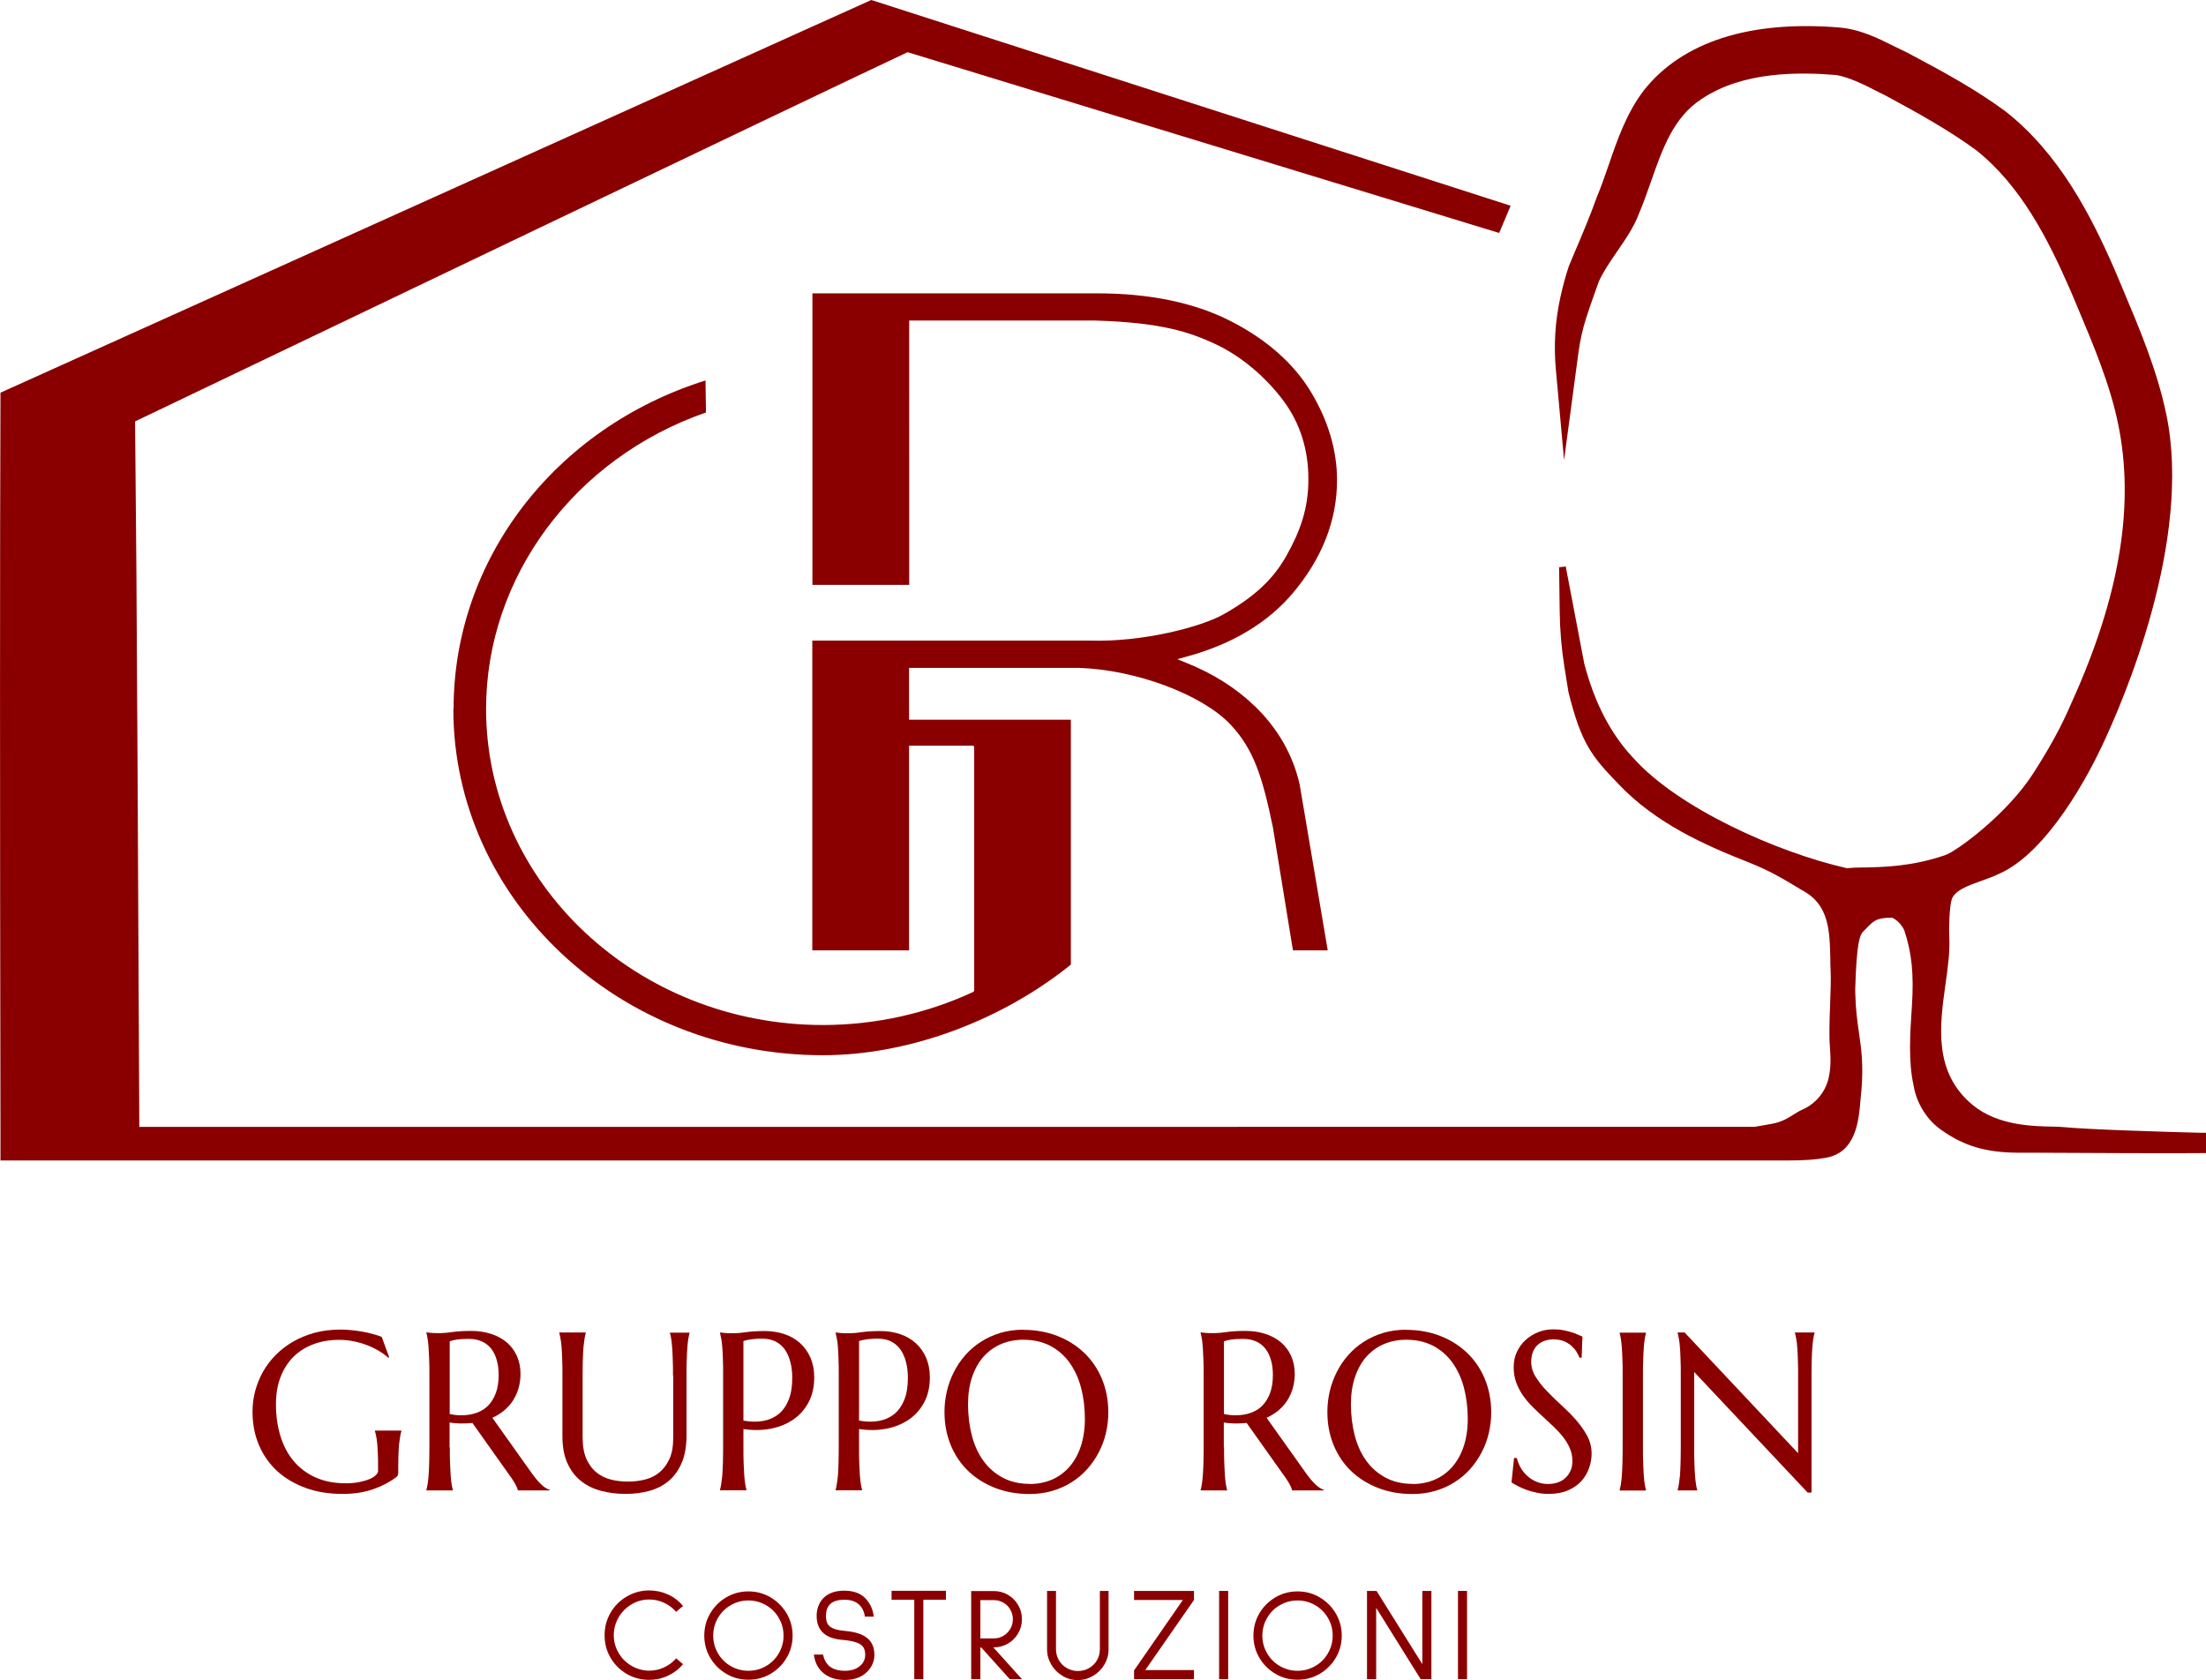 <?xml version="1.0" encoding="UTF-8"?><svg id="Livello_2" xmlns="http://www.w3.org/2000/svg" viewBox="0 0 182.58 139.06"><defs><style>.cls-1{fill:#8a0000;}</style></defs><g id="Livello_1-2"><g><g><path class="cls-1" d="M51.87,138.55c-.56-.33-1.01-.78-1.34-1.34-.33-.56-.49-1.18-.49-1.86s.16-1.29,.49-1.86c.33-.57,.78-1.02,1.35-1.35s1.18-.5,1.85-.5c.54,0,1.06,.11,1.55,.33,.49,.22,.91,.54,1.25,.96l-.57,.48c-.28-.32-.61-.57-1-.75-.39-.18-.8-.27-1.22-.27-.53,0-1.02,.13-1.47,.4-.45,.27-.81,.63-1.07,1.08-.26,.45-.4,.94-.4,1.47s.13,1.02,.4,1.47c.26,.45,.62,.81,1.07,1.07,.45,.26,.94,.4,1.47,.4,.42,0,.83-.09,1.22-.27,.39-.18,.73-.43,1-.75l.57,.48c-.34,.41-.76,.73-1.25,.96-.49,.23-1.01,.34-1.55,.34-.67,0-1.29-.16-1.86-.49Z"/><path class="cls-1" d="M60.11,138.54c-.56-.33-1-.77-1.33-1.33-.33-.56-.49-1.17-.49-1.83s.16-1.28,.49-1.84c.33-.56,.77-1,1.33-1.33,.56-.33,1.17-.49,1.83-.49s1.27,.16,1.83,.49c.56,.33,1.01,.78,1.34,1.34,.33,.56,.49,1.17,.49,1.83s-.16,1.27-.49,1.83c-.33,.56-.77,1-1.33,1.33-.56,.33-1.17,.49-1.84,.49s-1.28-.16-1.83-.49Zm3.29-.64c.45-.26,.8-.61,1.06-1.06,.26-.45,.39-.93,.39-1.46s-.13-1.01-.39-1.46c-.26-.45-.61-.8-1.06-1.06-.45-.26-.93-.39-1.46-.39s-1.01,.13-1.46,.39-.8,.61-1.06,1.06c-.26,.45-.39,.93-.39,1.46s.13,1.01,.39,1.46c.26,.45,.61,.8,1.06,1.06s.93,.39,1.46,.39,1.01-.13,1.46-.39Z"/><path class="cls-1" d="M71.58,133.8c-.04-.28-.12-.52-.26-.73-.29-.44-.76-.66-1.42-.66-.55,0-.95,.12-1.2,.37-.23,.23-.34,.55-.34,.96,0,.45,.12,.75,.37,.92,.25,.17,.6,.27,1.04,.31,.42,.04,.78,.09,1.08,.17,.29,.08,.54,.18,.74,.31,.52,.32,.78,.83,.78,1.52,0,.27-.05,.53-.16,.77-.11,.24-.26,.46-.46,.65-.45,.44-1.06,.66-1.83,.66s-1.4-.22-1.86-.65c-.39-.36-.62-.84-.7-1.45h.76c.07,.37,.22,.67,.46,.9,.31,.29,.76,.44,1.35,.44,.5,0,.9-.12,1.21-.37,.31-.25,.47-.56,.47-.95,0-.25-.05-.46-.15-.62-.1-.17-.29-.3-.57-.4-.28-.1-.67-.18-1.19-.22-1.41-.12-2.11-.79-2.11-1.99,0-.3,.05-.58,.15-.83,.1-.25,.24-.47,.42-.65,.4-.4,.97-.6,1.71-.6h.01c.75,0,1.33,.21,1.73,.62,.4,.41,.64,.92,.71,1.53h-.76Z"/><path class="cls-1" d="M78.3,132.41h-1.88v6.57h-.75v-6.57h-1.88v-.74h4.5v.74Z"/><path class="cls-1" d="M82.22,136.36l2.36,2.62h-1.01l-2.36-2.62h-.07v2.62h-.76v-7.29h1.87c.42,0,.81,.1,1.17,.31,.35,.21,.64,.49,.85,.85,.21,.36,.31,.75,.31,1.17s-.1,.81-.31,1.17c-.21,.36-.49,.64-.85,.85-.36,.21-.75,.31-1.17,.31h-.03Zm-1.08-3.92v3.17h1.11c.29,0,.55-.07,.79-.21,.24-.14,.43-.33,.58-.58,.14-.24,.21-.5,.21-.79s-.07-.55-.21-.8c-.14-.25-.33-.44-.58-.58-.24-.14-.51-.21-.79-.21h-1.11Z"/><path class="cls-1" d="M87.94,138.71c-.39-.23-.7-.54-.93-.93-.23-.39-.35-.81-.35-1.27v-4.83h.74v4.83c0,.33,.08,.63,.24,.91,.16,.27,.38,.49,.66,.65,.28,.16,.58,.24,.91,.24s.64-.08,.92-.24c.28-.16,.5-.37,.66-.65s.24-.58,.24-.91v-4.83h.72v4.83c0,.46-.12,.89-.35,1.27-.23,.39-.54,.7-.93,.93-.39,.23-.81,.35-1.27,.35s-.89-.12-1.27-.35Z"/><path class="cls-1" d="M98.82,138.98h-4.96v-.72l4.04-5.83h-4.04v-.75h4.96v.75l-4.03,5.8h4.03v.76Z"/><path class="cls-1" d="M101.65,131.68v7.3h-.75v-7.3h.75Z"/><path class="cls-1" d="M105.56,138.54c-.56-.33-1-.77-1.33-1.33-.33-.56-.49-1.17-.49-1.83s.16-1.28,.49-1.84c.33-.56,.77-1,1.33-1.33,.56-.33,1.17-.49,1.83-.49s1.27,.16,1.83,.49c.56,.33,1.01,.78,1.34,1.34,.33,.56,.49,1.17,.49,1.83s-.16,1.27-.49,1.83c-.33,.56-.77,1-1.33,1.33-.56,.33-1.17,.49-1.84,.49s-1.28-.16-1.83-.49Zm3.29-.64c.45-.26,.8-.61,1.06-1.06,.26-.45,.39-.93,.39-1.46s-.13-1.01-.39-1.46c-.26-.45-.61-.8-1.06-1.06-.45-.26-.93-.39-1.46-.39s-1.01,.13-1.46,.39-.8,.61-1.06,1.06c-.26,.45-.39,.93-.39,1.46s.13,1.01,.39,1.46c.26,.45,.61,.8,1.06,1.06s.93,.39,1.46,.39,1.01-.13,1.46-.39Z"/><path class="cls-1" d="M118.47,131.68v7.3h-.89l-3.68-5.9v5.9h-.76v-7.3h.79l3.79,6.06v-6.06h.75Z"/><path class="cls-1" d="M121.42,131.68v7.3h-.75v-7.3h.75Z"/></g><g><path class="cls-1" d="M32.96,121.84c0,.07,0,.14-.02,.21-.02,.07-.05,.13-.1,.18-.27,.21-.57,.4-.89,.57s-.66,.32-1.03,.45c-.37,.13-.77,.23-1.2,.3-.43,.07-.89,.1-1.38,.1-1.11,0-2.12-.16-3.03-.49s-1.69-.79-2.35-1.38c-.65-.6-1.16-1.31-1.52-2.15s-.54-1.76-.54-2.79c0-.58,.07-1.15,.22-1.71,.15-.56,.37-1.09,.65-1.6,.29-.5,.64-.97,1.06-1.39,.42-.42,.9-.79,1.44-1.1,.54-.31,1.13-.55,1.78-.73,.65-.17,1.35-.26,2.1-.26,.29,0,.59,.01,.89,.04,.3,.03,.6,.07,.9,.12s.58,.11,.86,.19c.28,.07,.54,.15,.79,.25l.62,1.69-.07,.04c-.24-.21-.51-.41-.82-.59-.31-.18-.64-.34-.99-.47-.35-.13-.72-.24-1.11-.31-.39-.08-.78-.11-1.17-.11-.77,0-1.47,.12-2.11,.36-.64,.24-1.19,.59-1.65,1.04-.46,.46-.82,1.02-1.07,1.68-.26,.66-.38,1.42-.38,2.26,0,.93,.12,1.79,.36,2.59,.24,.8,.6,1.49,1.08,2.07s1.08,1.04,1.8,1.37c.72,.33,1.56,.5,2.52,.5,.43,0,.81-.03,1.14-.1,.33-.07,.62-.15,.85-.25,.23-.1,.41-.21,.52-.33,.12-.12,.18-.23,.18-.32v-.36c0-.43,0-.79-.02-1.1-.01-.31-.03-.58-.05-.81-.02-.23-.05-.42-.08-.59-.03-.16-.07-.32-.11-.46v-.04h2.19v.04c-.04,.13-.07,.28-.1,.45s-.06,.38-.09,.62c-.02,.24-.04,.52-.05,.83-.01,.32-.02,.69-.02,1.11v.37Z"/><path class="cls-1" d="M37.23,119.8c0,.52,0,.97,.02,1.35,.02,.39,.03,.72,.05,1,.02,.28,.05,.51,.08,.7,.03,.19,.07,.35,.1,.47v.04h-2.19v-.04c.04-.13,.07-.29,.1-.47,.03-.19,.06-.42,.08-.7,.02-.28,.04-.61,.05-.99,.01-.38,.02-.84,.02-1.36v-5.94c0-.52,0-.97-.02-1.35-.02-.39-.03-.72-.05-1-.02-.28-.05-.52-.08-.71s-.07-.35-.1-.48v-.04l.38,.04c.12,.01,.24,.02,.39,.02,.14,0,.29,0,.44,0,.24,0,.56-.03,.96-.09,.4-.06,.92-.09,1.55-.09,.58,0,1.12,.08,1.62,.24s.93,.39,1.29,.69c.36,.3,.65,.68,.85,1.12,.2,.44,.31,.94,.31,1.5,0,.44-.06,.84-.17,1.22-.11,.37-.27,.71-.47,1.02-.2,.3-.45,.57-.73,.81-.29,.23-.6,.43-.96,.59l3.2,4.5c.16,.23,.31,.42,.44,.58s.27,.31,.39,.42c.12,.12,.24,.22,.36,.29,.12,.08,.23,.14,.36,.18v.04h-2.64c-.02-.12-.08-.27-.18-.46-.1-.19-.22-.38-.35-.57l-3.23-4.55c-.14,.01-.28,.02-.42,.03-.14,0-.28,.01-.43,.01-.17,0-.34,0-.52-.02-.17-.01-.35-.03-.52-.06v2.05Zm0-2.76c.16,.04,.33,.06,.5,.08s.33,.02,.49,.02c.46,0,.87-.07,1.25-.21s.7-.34,.96-.62c.26-.28,.47-.63,.62-1.04,.15-.42,.22-.9,.22-1.46,0-.46-.05-.87-.16-1.24-.1-.37-.26-.69-.46-.94-.2-.26-.46-.46-.77-.6-.31-.14-.67-.21-1.09-.21s-.75,.02-1,.06-.44,.09-.57,.14v6.04Z"/><path class="cls-1" d="M55.7,113.87c0-.52,0-.97-.02-1.35-.01-.39-.03-.72-.05-1-.02-.28-.05-.52-.08-.71s-.06-.35-.1-.47v-.04h1.62v.04c-.04,.13-.07,.29-.1,.47s-.06,.42-.08,.71c-.02,.28-.04,.62-.05,1-.02,.39-.02,.84-.02,1.35v4.92c0,.87-.12,1.61-.37,2.22-.25,.61-.6,1.12-1.04,1.51-.44,.39-.98,.68-1.6,.86-.62,.18-1.3,.27-2.03,.27s-1.42-.09-2.06-.26c-.64-.17-1.19-.45-1.66-.83s-.84-.87-1.11-1.48c-.27-.6-.4-1.34-.4-2.21v-5.01c0-.52,0-.97-.02-1.35-.01-.39-.03-.72-.05-1-.02-.28-.05-.52-.09-.71-.03-.19-.07-.35-.1-.47v-.04h2.19v.04c-.04,.13-.07,.29-.1,.47s-.06,.42-.09,.71c-.02,.28-.04,.62-.05,1-.01,.39-.02,.84-.02,1.35v5.12c0,.72,.11,1.32,.32,1.79,.22,.47,.5,.85,.85,1.12,.35,.28,.75,.47,1.2,.58,.45,.11,.91,.16,1.38,.16s.93-.05,1.38-.16c.45-.11,.85-.3,1.2-.58,.35-.28,.63-.65,.85-1.12,.22-.47,.32-1.07,.32-1.79v-5.12Z"/><path class="cls-1" d="M59.6,110.29c.12,.01,.25,.02,.38,.04,.12,.01,.24,.02,.39,.02,.14,0,.29,0,.44,0,.24,0,.56-.03,.96-.09,.4-.06,.92-.09,1.55-.09,.58,0,1.12,.09,1.62,.26,.5,.17,.93,.42,1.29,.75,.36,.33,.65,.73,.85,1.2s.31,1.01,.31,1.61c0,.81-.16,1.51-.48,2.1-.32,.59-.75,1.07-1.29,1.43s-1.16,.61-1.87,.74c-.71,.13-1.44,.14-2.22,.02v1.51c0,.52,0,.97,.02,1.35,.02,.39,.03,.72,.05,1,.02,.28,.05,.51,.08,.7,.03,.19,.07,.35,.1,.47v.04h-2.19v-.04c.04-.13,.07-.29,.1-.47,.03-.19,.06-.42,.09-.7,.02-.28,.04-.61,.05-1,.01-.39,.02-.84,.02-1.35v-5.94c0-.52,0-.97-.02-1.35-.01-.39-.03-.72-.05-1-.02-.28-.05-.52-.09-.71s-.07-.35-.1-.47v-.04Zm1.92,7.29c.6,.11,1.14,.12,1.64,.03,.5-.09,.92-.28,1.28-.57,.36-.29,.63-.68,.83-1.17,.2-.49,.3-1.09,.3-1.81,0-.49-.05-.94-.16-1.34-.1-.4-.26-.75-.46-1.03-.2-.28-.46-.5-.77-.66-.31-.15-.67-.23-1.09-.23-.26,0-.49,.01-.68,.03-.19,.02-.36,.04-.49,.07-.16,.03-.29,.06-.39,.1v6.57Z"/><path class="cls-1" d="M69.17,110.29c.12,.01,.25,.02,.38,.04,.12,.01,.24,.02,.39,.02,.14,0,.29,0,.44,0,.24,0,.56-.03,.96-.09,.4-.06,.92-.09,1.55-.09,.58,0,1.12,.09,1.62,.26,.5,.17,.93,.42,1.29,.75,.36,.33,.65,.73,.85,1.2s.31,1.01,.31,1.61c0,.81-.16,1.51-.48,2.1-.32,.59-.75,1.07-1.29,1.43s-1.16,.61-1.87,.74c-.71,.13-1.44,.14-2.22,.02v1.51c0,.52,0,.97,.02,1.35,.02,.39,.03,.72,.05,1,.02,.28,.05,.51,.08,.7,.03,.19,.07,.35,.1,.47v.04h-2.19v-.04c.04-.13,.07-.29,.1-.47,.03-.19,.06-.42,.09-.7,.02-.28,.04-.61,.05-1,.01-.39,.02-.84,.02-1.35v-5.94c0-.52,0-.97-.02-1.35-.01-.39-.03-.72-.05-1-.02-.28-.05-.52-.09-.71s-.07-.35-.1-.47v-.04Zm1.92,7.29c.6,.11,1.14,.12,1.64,.03,.5-.09,.92-.28,1.28-.57,.36-.29,.63-.68,.83-1.17,.2-.49,.3-1.09,.3-1.81,0-.49-.05-.94-.16-1.34-.1-.4-.26-.75-.46-1.03-.2-.28-.46-.5-.77-.66-.31-.15-.67-.23-1.09-.23-.26,0-.49,.01-.68,.03-.19,.02-.36,.04-.49,.07-.16,.03-.29,.06-.39,.1v6.57Z"/><path class="cls-1" d="M84.69,110.07c1.02,0,1.95,.17,2.81,.5,.86,.33,1.6,.8,2.23,1.4,.63,.6,1.12,1.32,1.47,2.16s.53,1.77,.53,2.78c0,.58-.07,1.15-.2,1.71-.13,.56-.33,1.09-.59,1.59-.26,.5-.58,.96-.95,1.38-.38,.42-.81,.79-1.29,1.09-.48,.31-1.02,.55-1.6,.72-.58,.17-1.21,.26-1.89,.26-1.02,0-1.95-.16-2.81-.49-.86-.33-1.6-.79-2.23-1.38-.63-.6-1.12-1.31-1.47-2.15-.35-.84-.53-1.76-.53-2.79,0-.58,.07-1.15,.2-1.71s.33-1.09,.59-1.6,.57-.97,.95-1.39c.37-.42,.8-.79,1.29-1.1,.48-.31,1.02-.55,1.6-.73,.59-.17,1.22-.26,1.89-.26Zm.52,12.76c.67,0,1.29-.12,1.85-.36s1.04-.6,1.45-1.06c.4-.46,.72-1.03,.94-1.69s.34-1.42,.34-2.27c0-.94-.11-1.8-.32-2.6s-.54-1.49-.96-2.08c-.43-.59-.96-1.05-1.59-1.38-.64-.33-1.38-.5-2.22-.5-.67,0-1.29,.12-1.85,.36-.56,.24-1.04,.59-1.45,1.04-.4,.46-.72,1.02-.94,1.68-.23,.66-.34,1.42-.34,2.26,0,.93,.11,1.8,.32,2.6,.21,.81,.53,1.5,.96,2.09,.43,.59,.96,1.05,1.6,1.39,.64,.34,1.38,.51,2.22,.51Z"/><path class="cls-1" d="M101.31,119.8c0,.52,0,.97,.02,1.35,.02,.39,.03,.72,.05,1,.02,.28,.05,.51,.08,.7,.03,.19,.07,.35,.1,.47v.04h-2.19v-.04c.04-.13,.07-.29,.1-.47,.03-.19,.06-.42,.08-.7,.02-.28,.04-.61,.05-.99,.01-.38,.02-.84,.02-1.36v-5.94c0-.52,0-.97-.02-1.35-.02-.39-.03-.72-.05-1-.02-.28-.05-.52-.08-.71s-.07-.35-.1-.48v-.04l.38,.04c.12,.01,.24,.02,.39,.02,.14,0,.29,0,.44,0,.24,0,.56-.03,.96-.09,.4-.06,.92-.09,1.55-.09,.58,0,1.12,.08,1.62,.24s.93,.39,1.29,.69c.36,.3,.65,.68,.85,1.12,.2,.44,.31,.94,.31,1.5,0,.44-.06,.84-.17,1.22-.11,.37-.27,.71-.47,1.02-.2,.3-.45,.57-.73,.81-.29,.23-.6,.43-.96,.59l3.2,4.5c.16,.23,.31,.42,.44,.58s.27,.31,.39,.42c.12,.12,.24,.22,.36,.29,.12,.08,.23,.14,.36,.18v.04h-2.64c-.02-.12-.08-.27-.18-.46-.1-.19-.22-.38-.35-.57l-3.23-4.55c-.14,.01-.28,.02-.42,.03-.14,0-.28,.01-.43,.01-.17,0-.34,0-.52-.02-.17-.01-.35-.03-.52-.06v2.05Zm0-2.76c.16,.04,.33,.06,.5,.08s.33,.02,.49,.02c.46,0,.87-.07,1.25-.21s.7-.34,.96-.62c.26-.28,.47-.63,.62-1.04,.15-.42,.22-.9,.22-1.46,0-.46-.05-.87-.16-1.24-.1-.37-.26-.69-.46-.94-.2-.26-.46-.46-.77-.6-.31-.14-.67-.21-1.09-.21s-.75,.02-1,.06-.44,.09-.57,.14v6.04Z"/><path class="cls-1" d="M116.38,110.07c1.02,0,1.95,.17,2.81,.5,.86,.33,1.6,.8,2.23,1.4,.63,.6,1.12,1.32,1.47,2.16s.53,1.77,.53,2.78c0,.58-.07,1.15-.2,1.71-.13,.56-.33,1.09-.59,1.59-.26,.5-.58,.96-.95,1.38-.38,.42-.81,.79-1.29,1.09-.48,.31-1.02,.55-1.6,.72-.58,.17-1.21,.26-1.89,.26-1.02,0-1.95-.16-2.81-.49-.86-.33-1.6-.79-2.23-1.38-.63-.6-1.12-1.31-1.47-2.15-.35-.84-.53-1.76-.53-2.79,0-.58,.07-1.15,.2-1.71s.33-1.09,.59-1.6,.57-.97,.95-1.39c.37-.42,.8-.79,1.29-1.1,.48-.31,1.02-.55,1.6-.73,.59-.17,1.22-.26,1.89-.26Zm.52,12.76c.67,0,1.29-.12,1.85-.36s1.04-.6,1.45-1.06c.4-.46,.72-1.03,.94-1.69s.34-1.42,.34-2.27c0-.94-.11-1.8-.32-2.6s-.54-1.49-.96-2.08c-.43-.59-.96-1.05-1.59-1.38-.64-.33-1.38-.5-2.22-.5-.67,0-1.29,.12-1.85,.36-.56,.24-1.04,.59-1.45,1.04-.4,.46-.72,1.02-.94,1.68-.23,.66-.34,1.42-.34,2.26,0,.93,.11,1.8,.32,2.6,.21,.81,.53,1.5,.96,2.09,.43,.59,.96,1.05,1.6,1.39,.64,.34,1.38,.51,2.22,.51Z"/><path class="cls-1" d="M130.92,112.37h-.2c-.05-.14-.13-.3-.23-.47-.11-.18-.25-.34-.42-.5-.17-.15-.38-.28-.63-.39-.25-.1-.54-.15-.87-.15-.3,0-.56,.05-.79,.14-.23,.09-.42,.22-.58,.38-.16,.16-.27,.36-.35,.58-.08,.22-.12,.47-.12,.75,0,.44,.12,.86,.37,1.25,.25,.4,.55,.79,.93,1.18s.77,.78,1.2,1.17c.43,.39,.83,.79,1.2,1.21s.68,.86,.93,1.32c.25,.46,.37,.95,.37,1.48,0,.4-.07,.79-.21,1.19-.14,.4-.35,.76-.63,1.07-.29,.32-.65,.57-1.1,.77-.45,.2-.98,.3-1.6,.3-.35,0-.68-.03-.99-.1-.31-.06-.6-.14-.87-.24s-.5-.2-.71-.31-.38-.21-.52-.3l.21-2.02h.23c.07,.29,.18,.56,.33,.82,.15,.26,.34,.49,.56,.68,.22,.2,.48,.36,.76,.47,.29,.12,.6,.18,.94,.18,.31,0,.59-.05,.83-.14,.25-.09,.46-.22,.63-.39,.18-.17,.31-.37,.41-.6s.14-.48,.14-.76c0-.38-.07-.74-.21-1.06-.14-.32-.32-.63-.55-.93-.23-.29-.49-.57-.78-.85-.29-.27-.59-.55-.89-.83-.3-.28-.6-.56-.89-.85-.29-.29-.55-.6-.78-.93-.23-.33-.41-.69-.55-1.07-.14-.38-.21-.8-.21-1.25,0-.48,.09-.91,.28-1.3,.19-.39,.43-.72,.74-.99,.31-.27,.66-.48,1.04-.63,.39-.15,.79-.22,1.2-.22,.3,0,.58,.02,.84,.07,.26,.05,.48,.11,.69,.17s.38,.13,.53,.2,.28,.12,.37,.16l-.06,1.71Z"/><path class="cls-1" d="M134.05,123.33c.04-.13,.07-.29,.1-.47,.03-.19,.06-.42,.08-.7,.02-.28,.04-.61,.05-1,.01-.39,.02-.84,.02-1.35v-5.94c0-.52,0-.97-.02-1.35-.01-.39-.03-.72-.05-1-.02-.28-.05-.52-.08-.71-.03-.19-.06-.35-.1-.47v-.04h2.18v.04c-.04,.13-.07,.29-.1,.47-.03,.19-.06,.42-.08,.71-.02,.28-.04,.62-.05,1-.02,.39-.02,.84-.02,1.35v5.94c0,.52,0,.97,.02,1.35,.02,.39,.03,.72,.05,1,.02,.28,.05,.51,.08,.7,.03,.19,.07,.35,.1,.47v.04h-2.18v-.04Z"/><path class="cls-1" d="M139.43,110.29l9.39,9.99v-6.42c0-.52,0-.97-.02-1.35-.01-.39-.03-.72-.05-1-.02-.28-.05-.52-.09-.71-.03-.19-.07-.35-.1-.47v-.04h1.62v.04c-.04,.13-.07,.29-.1,.47-.03,.19-.06,.42-.08,.71-.02,.28-.04,.62-.05,1-.01,.39-.02,.84-.02,1.35v9.68h-.32l-9.39-9.98v6.24c0,.52,0,.97,.02,1.35,.01,.39,.03,.72,.05,1,.02,.28,.05,.51,.08,.7,.03,.19,.06,.35,.1,.47v.04h-1.62v-.04c.04-.13,.07-.29,.1-.47,.03-.19,.06-.42,.09-.7,.02-.28,.04-.61,.05-1,.01-.39,.02-.84,.02-1.35v-5.94c0-.52,0-.97-.02-1.35-.01-.39-.03-.72-.05-1-.02-.28-.05-.52-.09-.71-.03-.19-.07-.35-.1-.47v-.04h.58Z"/></g><g><g><path class="cls-1" d="M103.83,58.43c-1.53-1.48-3.42-2.67-5.63-3.56l-.76-.31,.8-.22c3.74-1.02,6.7-2.8,8.78-5.27,2.41-2.87,3.64-6.01,3.64-9.33,0-2.47-.73-4.92-2.16-7.3-1.44-2.38-3.69-4.36-6.68-5.88-2.99-1.52-6.7-2.28-11.01-2.28h-23.57v24.13h8.01V26.53h15.35c5.67,.16,7.94,1.01,9.95,1.93,2.1,.97,4.17,2.69,5.68,4.72,1.37,1.84,2.06,4.03,2.06,6.49s-.7,4.34-1.82,6.33c-1.1,1.96-2.66,3.41-5.21,4.85-1.78,1.01-6.63,2.32-11.1,2.17h-22.93v25.64h8.01v-23.38h14.06c4.7,.15,10.21,2.21,12.54,4.69,1.91,2.03,2.63,4.26,3.51,8.5l1.66,10.19h2.88l-2.32-13.71c-.55-2.46-1.81-4.66-3.74-6.53Z"/><path class="cls-1" d="M37.52,58.67c0,15.81,13.72,28.67,30.59,28.67,7.33,0,14.98-3.02,20.52-7.5v-20.27h-20.52v2.15h12.38c.08,0,.14,.06,.14,.14v20.1c0,.06-.03,.11-.08,.14-3.83,1.79-8.13,2.74-12.43,2.74-15.38,0-27.89-11.74-27.89-26.16,0-10.91,7.31-20.76,18.2-24.54l-.04-2.65c-12.48,3.92-20.85,14.83-20.85,27.18Z"/></g><path class="cls-1" d="M182.16,93.76c-2.66-.07-9.11-.25-11.51-.48-.18-.02-.43-.02-.75-.03-1.59-.03-4.55-.07-6.63-1.79-3.27-2.7-2.73-6.58-2.25-10,.19-1.34,.36-2.61,.32-3.76-.06-1.02,.02-2.59,.17-3.17,.2-.81,1.3-1.2,2.5-1.63,.5-.18,1.01-.36,1.43-.57,4.11-1.79,7.54-8.49,8.49-10.5,1.81-3.81,7.53-17.06,5.37-27.51-.77-3.69-2.22-7.11-3.62-10.43l-.61-1.45c-1.99-4.58-4.63-9.74-9.11-13.24-2.47-1.82-5.12-3.26-8.1-4.84-.36-.17-.71-.34-1.07-.52-1.42-.71-2.89-1.44-4.64-1.57-7.36-.59-12.92,1.2-16.09,5.2-1.43,1.87-2.19,4.06-2.93,6.22-.3,.87-.61,1.77-.98,2.65-.54,1.52-1.18,3.03-1.81,4.51l-.49,1.17c-.27,.79-.5,1.66-.72,2.65-.42,1.94-.54,3.92-.36,5.9l.68,7.51,1.19-8.9c.13-.97,.34-1.91,.62-2.8,.23-.73,.48-1.44,.8-2.33l.26-.73c.35-.79,.9-1.6,1.49-2.46,.71-1.03,1.44-2.09,1.83-3.16,.37-.86,.68-1.76,.99-2.63l.02-.06c.96-2.74,1.87-5.32,4.19-6.82,3.43-2.3,8.03-2.23,11.16-1.98,1.14,.22,2.31,.81,3.44,1.39,.22,.11,.45,.23,.64,.32,2.61,1.41,5.15,2.81,7.45,4.49,3.72,2.94,5.96,7.34,7.84,11.65,.19,.46,.39,.93,.59,1.4,1.32,3.14,2.69,6.39,3.36,9.69,1.32,6.47,.2,13.68-3.43,22.03l-.14,.31c-.8,1.84-1.49,3.43-3.44,6.48-2.23,3.48-6.38,6.48-7.29,6.8-2.77,.96-5.16,1-6.74,1.03-.55,0-1.03,.02-1.43,.06-5.79-1.32-13.92-4.95-17.65-9.1-1.89-2-3.22-4.57-4.08-7.84l-1.53-8.03-.55,.06,.05,3.71c.02,1.52,.15,3.05,.39,4.55l.33,2.05c1.06,4.32,1.98,5.39,4.13,7.62,3.11,3.29,7.21,5.09,10.82,6.51,1.8,.73,2.71,1.28,4.4,2.3,2.24,1.19,2.28,3.33,2.33,5.81,0,.24,0,.49,.02,.74,.04,.8,0,1.89-.04,2.95-.05,1.25-.09,2.55-.02,3.43,.08,1.01,.09,1.8-.12,2.68-.28,1.13-1.08,2.07-2.15,2.54-.27,.12-.5,.27-.75,.42-.47,.3-.95,.6-1.74,.75-.48,.09-.98,.18-1.49,.26H11.53c-.1-23.01-.19-38.45-.24-45.89l-.11-12.5c3.45-1.65,59.88-28.68,63.94-30.56l48.72,14.89,.24,.07,.95-2.25L72.21,.03l-.1-.03L.2,32.43l-.16,.07v.18c-.05,12.57-.05,33.1,0,61.01v2.36H147.34c.24,0,.48,0,.73,0,1.2,0,2.13-.06,2.92-.2,2.63-.37,2.85-3.07,3-4.87,.02-.28,.05-.55,.08-.84,.16-2.09-.02-3.33-.21-4.65-.14-.96-.28-1.95-.31-3.35v-.32c.11-3.84,.39-4.45,.65-4.71l.19-.19c.68-.72,.92-.96,2.2-.96,0,0,.01,0,.02,0,.54,.24,.92,.82,1.01,1.08,.61,1.82,.79,3.62,.62,6.21-.15,2.25-.31,4.58,.14,6.6,.24,1.48,1.14,2.91,2.36,3.72,1.85,1.31,3.7,1.84,6.39,1.84h1.46c3.48,.02,11.65,.06,13.73,.03h.27s.02-1.68,.02-1.68h-.43Z"/></g></g></g></svg>